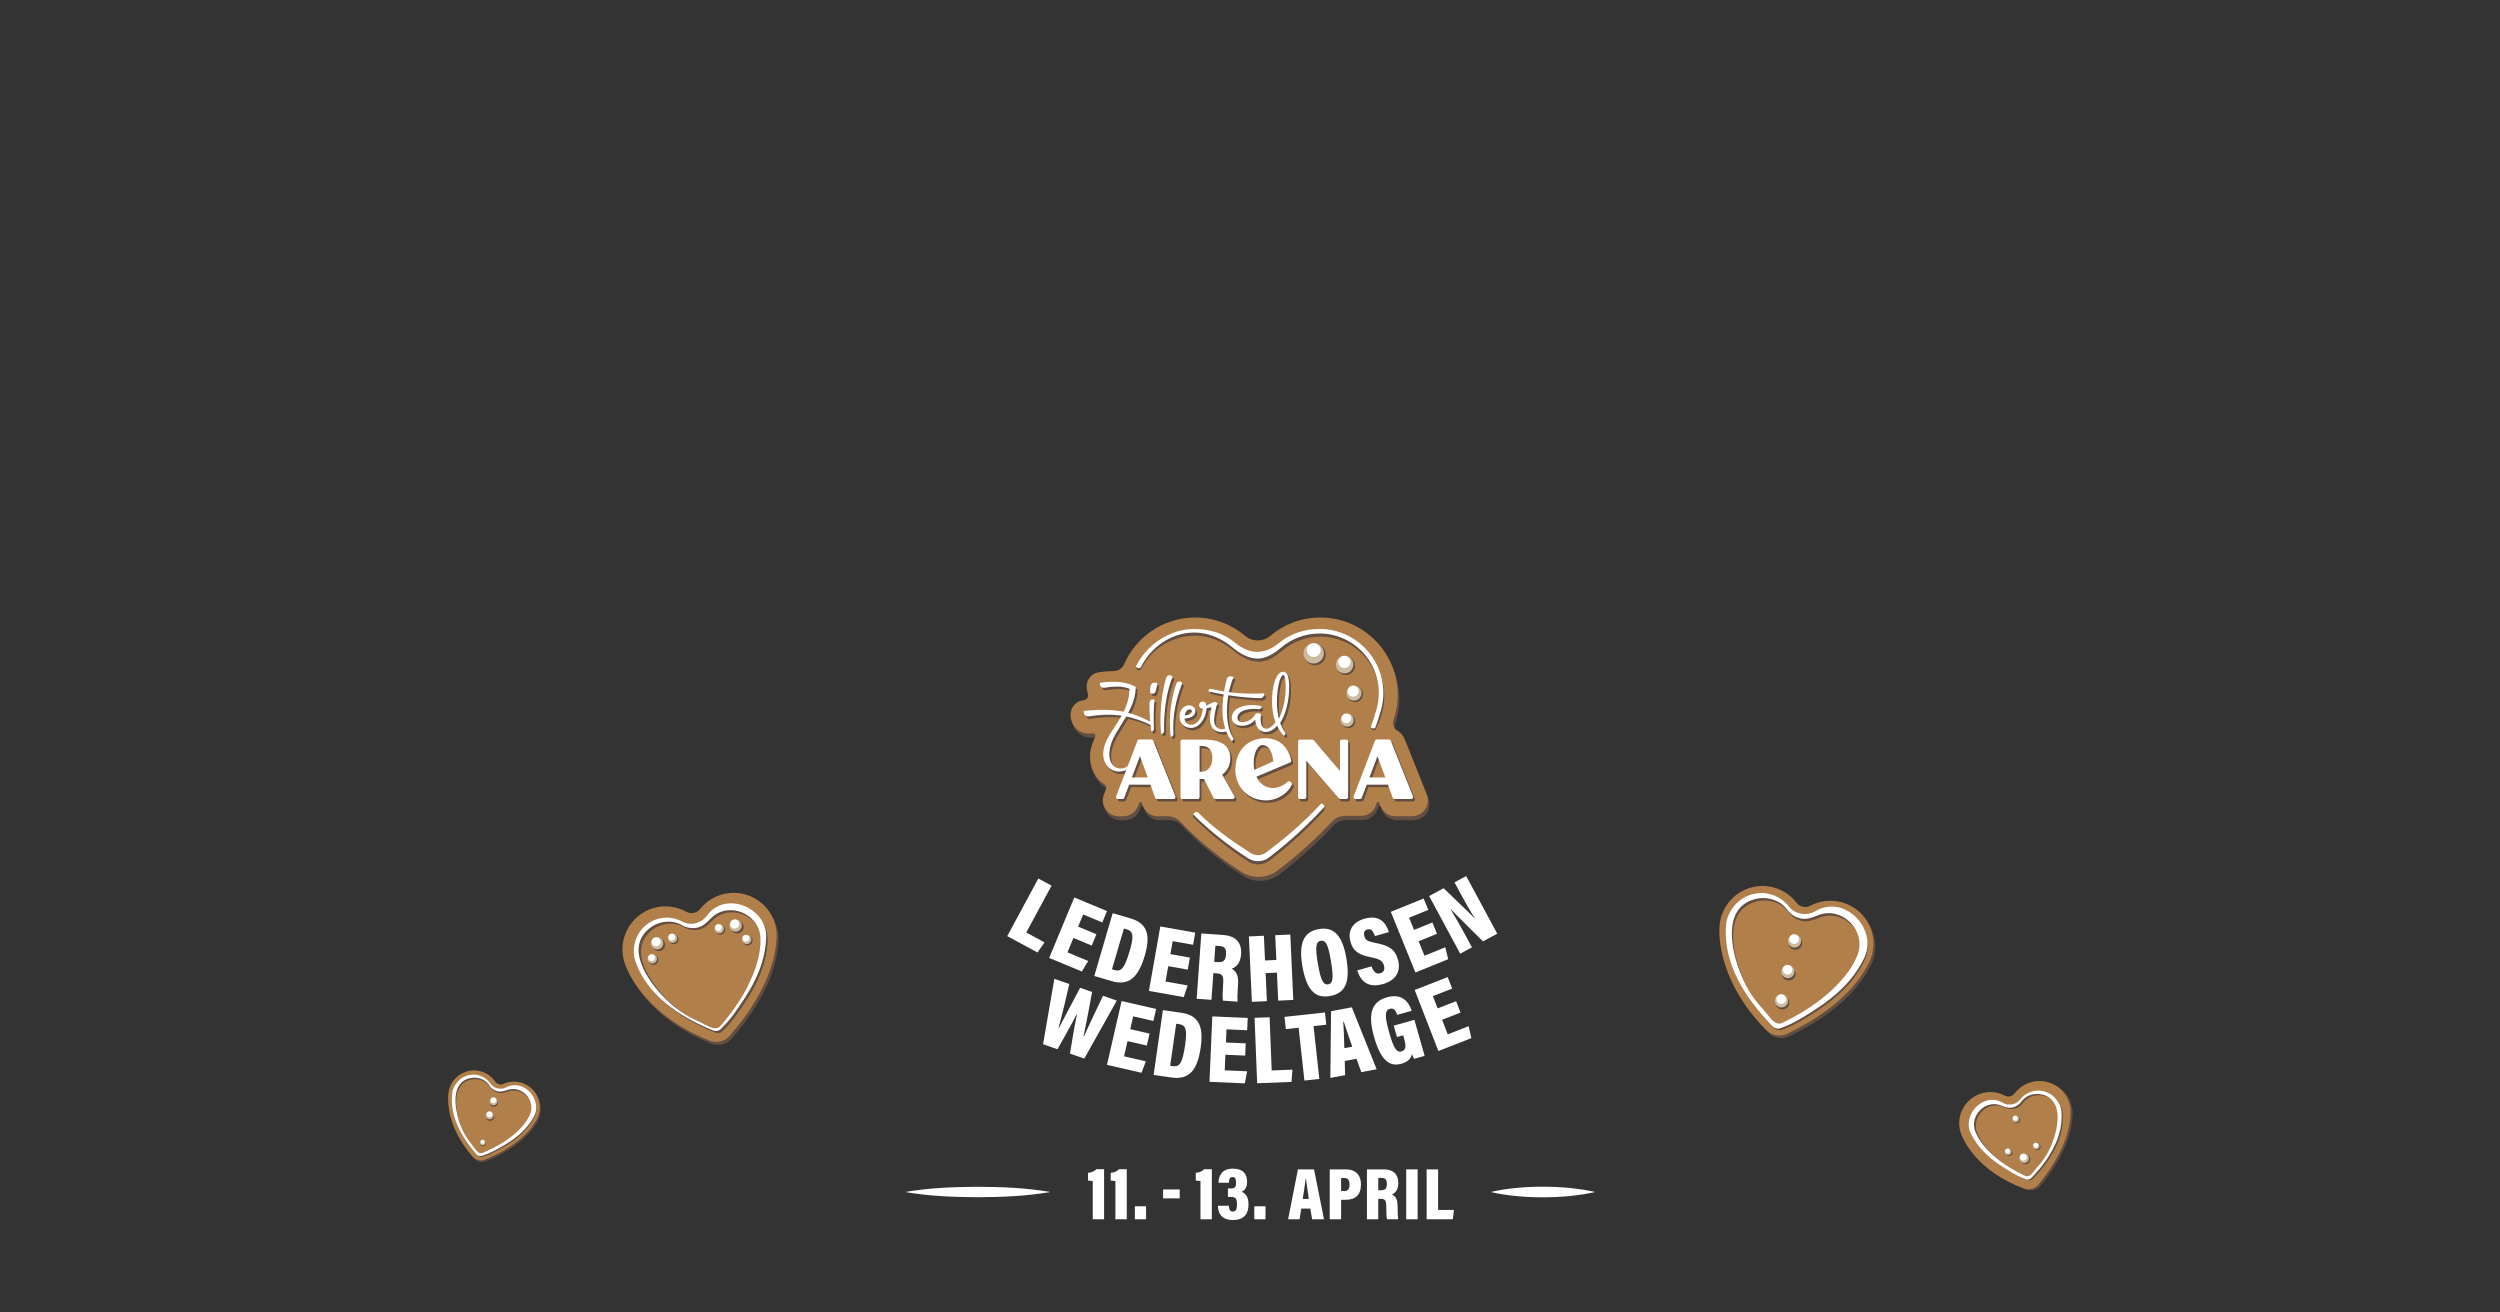 <?xml version="1.0" encoding="UTF-8"?>
<svg xmlns="http://www.w3.org/2000/svg" width="2000" height="1050" viewBox="0 0 2000 1050" fill="none">
  <rect x="0" y="0" width="2000" height="1050" fill="#333333" stroke="none"/>
  <path d="M1657.99 887.873C1657.89 886.97 1657.74 886.064 1657.54 885.158C1654.52 871.735 1641.19 863.302 1627.76 866.322C1621.78 867.668 1616.79 871.061 1613.37 875.598C1611.5 878.066 1608.13 878.777 1605.38 877.352C1600.28 874.704 1594.24 873.798 1588.19 875.227C1575.09 878.321 1566.76 891.464 1569.55 904.633C1569.89 906.214 1570.36 907.727 1570.97 909.162C1573.06 914.369 1584.44 938.33 1620.87 951.661C1624.94 953.151 1629.51 951.946 1632.3 948.622C1640.52 938.814 1656.75 916.671 1657.99 893.445C1658.2 891.623 1658.2 889.758 1657.99 887.877C1657.99 887.875 1657.99 887.874 1657.99 887.873Z" fill="#634E42"></path>
  <path d="M1656.34 886.976C1656.24 886.074 1656.09 885.168 1655.89 884.261C1652.87 870.839 1639.54 862.406 1626.11 865.426C1620.13 866.771 1615.14 870.165 1611.72 874.702C1609.85 877.17 1606.48 877.881 1603.73 876.456C1598.63 873.808 1592.59 872.902 1586.54 874.331C1573.44 877.425 1565.11 890.568 1567.9 903.736C1568.24 905.318 1568.71 906.831 1569.32 908.266C1571.41 913.473 1582.79 937.434 1619.22 950.765C1623.29 952.255 1627.86 951.05 1630.65 947.726C1638.87 937.918 1655.1 915.775 1656.34 892.549C1656.55 890.727 1656.55 888.862 1656.34 886.98C1656.34 886.979 1656.34 886.978 1656.34 886.976Z" fill="#B17F4A"></path>
  <path d="M1621.74 943.884L1620.95 943.518C1615.18 941.493 1609.42 937.776 1604.26 934.524C1598.8 931.077 1593.63 927.139 1589.1 922.521C1584.94 918.314 1581.42 913.423 1578.77 908.105C1571.31 893.148 1588.75 874.771 1603.82 883.654C1608.06 886.157 1613.97 885.332 1617.14 881.564C1617.78 880.794 1618.42 879.973 1619.15 879.269C1623.42 874.989 1629.86 873.108 1635.74 874.501C1643.31 876.103 1649.54 883.021 1650.16 890.914C1651.65 910.71 1640.24 928.417 1627.17 942.183C1627.17 942.184 1626.57 942.809 1626.57 942.809C1625.99 943.471 1625.2 943.968 1624.34 944.152C1623.48 944.353 1622.55 944.259 1621.74 943.884ZM1630.27 935.954C1632.58 933.342 1634.85 930.678 1636.83 927.798C1639.42 924.032 1641.46 919.913 1643.13 915.665C1647.91 903.457 1652.64 881.088 1635.24 876.683C1629.93 875.339 1623.96 876.685 1619.98 880.51C1619.18 881.281 1618.55 882.175 1617.86 883.053C1616.38 884.858 1614.35 886.217 1612.09 886.856C1608.36 887.949 1605.43 886.576 1602 885.304C1589.53 880.677 1577.03 893.667 1581.58 905.982C1584.68 914.373 1591.76 921.86 1598.51 927.48C1605.45 933.267 1613.33 937.875 1621.48 941.74C1622.22 942.089 1623.06 942.181 1623.86 942.005C1626.41 941.436 1628.65 937.789 1630.27 935.954Z" fill="#634E42"></path>
  <path d="M1620.37 943.306L1619.57 942.936C1613.72 940.882 1607.87 937.112 1602.65 933.814C1597.11 930.318 1591.86 926.325 1587.27 921.641C1583.05 917.374 1579.48 912.414 1576.79 907.021C1569.23 891.852 1586.91 873.215 1602.2 882.224C1606.5 884.762 1612.49 883.926 1615.7 880.104C1616.36 879.323 1617 878.491 1617.74 877.776C1622.08 873.436 1628.61 871.528 1634.57 872.941C1642.25 874.565 1648.57 881.582 1649.19 889.586C1650.71 909.662 1639.14 927.62 1625.88 941.581C1625.88 941.582 1625.27 942.217 1625.27 942.217C1624.69 942.888 1623.88 943.392 1623.01 943.579C1622.13 943.782 1621.19 943.687 1620.37 943.306ZM1628.83 934.911C1631.15 932.299 1633.42 929.634 1635.39 926.755C1637.98 922.989 1640.03 918.87 1641.69 914.621C1646.47 902.414 1651.2 880.045 1633.8 875.64C1628.49 874.295 1622.53 875.641 1618.55 879.467C1617.74 880.238 1617.11 881.132 1616.42 882.009C1614.94 883.815 1612.91 885.174 1610.65 885.813C1606.92 886.906 1604 885.532 1600.57 884.261C1588.09 879.634 1575.59 892.624 1580.14 904.939C1583.24 913.33 1590.32 920.817 1597.07 926.436C1604.02 932.224 1611.89 936.832 1620.05 940.696C1620.78 941.046 1621.63 941.138 1622.42 940.961C1624.98 940.393 1627.21 936.745 1628.83 934.911Z" fill="white"></path>
  <path d="M1621.09 931.223C1623.23 930.741 1624.58 928.614 1624.1 926.471C1623.61 924.329 1621.49 922.983 1619.34 923.465C1617.2 923.947 1615.86 926.074 1616.34 928.217C1616.82 930.359 1618.95 931.705 1621.09 931.223Z" fill="#634E42"></path>
  <path d="M1620.14 930.321C1622.18 929.861 1623.47 927.831 1623.01 925.787C1622.55 923.743 1620.52 922.458 1618.47 922.918C1616.43 923.378 1615.14 925.408 1615.6 927.452C1616.06 929.497 1618.09 930.781 1620.14 930.321Z" fill="#CBBBA0"></path>
  <path d="M1619.28 928.453C1620.78 928.115 1621.73 926.623 1621.39 925.121C1621.05 923.618 1619.56 922.674 1618.06 923.012C1616.55 923.35 1615.61 924.842 1615.95 926.345C1616.29 927.847 1617.78 928.791 1619.28 928.453Z" fill="white"></path>
  <path d="M1630.34 920.128C1631.83 919.792 1632.77 918.309 1632.43 916.815C1632.09 915.322 1630.61 914.384 1629.12 914.72C1627.63 915.056 1626.69 916.539 1627.02 918.032C1627.36 919.525 1628.84 920.464 1630.34 920.128Z" fill="#634E42"></path>
  <path d="M1629.58 919.363C1631.01 919.042 1631.9 917.627 1631.58 916.202C1631.26 914.777 1629.84 913.881 1628.42 914.202C1626.99 914.523 1626.1 915.938 1626.42 917.363C1626.74 918.788 1628.15 919.684 1629.58 919.363Z" fill="#CBBBA0"></path>
  <path d="M1628.98 918.061C1630.03 917.825 1630.69 916.785 1630.45 915.738C1630.22 914.69 1629.18 914.032 1628.13 914.268C1627.08 914.503 1626.42 915.543 1626.66 916.591C1626.89 917.638 1627.93 918.297 1628.98 918.061Z" fill="white"></path>
  <path d="M1613.94 898.469C1615.43 898.133 1616.37 896.65 1616.03 895.157C1615.7 893.663 1614.21 892.725 1612.72 893.061C1611.23 893.397 1610.29 894.88 1610.63 896.373C1610.96 897.867 1612.44 898.805 1613.94 898.469Z" fill="#634E42"></path>
  <path d="M1613.18 897.704C1614.61 897.384 1615.5 895.968 1615.18 894.543C1614.86 893.118 1613.45 892.223 1612.02 892.543C1610.59 892.864 1609.7 894.279 1610.02 895.704C1610.34 897.129 1611.76 898.025 1613.18 897.704Z" fill="#CBBBA0"></path>
  <path d="M1612.58 896.402C1613.63 896.166 1614.29 895.126 1614.05 894.079C1613.82 893.031 1612.78 892.373 1611.73 892.609C1610.68 892.844 1610.02 893.885 1610.26 894.932C1610.49 895.98 1611.54 896.638 1612.58 896.402Z" fill="white"></path>
  <path d="M1607.8 924.772C1609.29 924.436 1610.23 922.953 1609.89 921.459C1609.55 919.966 1608.07 919.028 1606.58 919.364C1605.09 919.7 1604.15 921.183 1604.48 922.676C1604.82 924.169 1606.3 925.108 1607.8 924.772Z" fill="#634E42"></path>
  <path d="M1607.04 924.007C1608.46 923.687 1609.36 922.271 1609.04 920.846C1608.72 919.421 1607.3 918.526 1605.88 918.846C1604.45 919.167 1603.56 920.582 1603.88 922.007C1604.2 923.432 1605.61 924.328 1607.04 924.007Z" fill="#CBBBA0"></path>
  <path d="M1606.44 922.704C1607.49 922.469 1608.15 921.429 1607.91 920.381C1607.68 919.334 1606.64 918.676 1605.59 918.911C1604.54 919.147 1603.88 920.187 1604.12 921.235C1604.35 922.282 1605.39 922.94 1606.44 922.704Z" fill="white"></path>
  <path d="M622.727 748.182C622.619 746.932 622.443 745.676 622.193 744.417C618.492 725.774 600.379 713.661 581.736 717.362C573.427 719.011 566.417 723.524 561.525 729.67C558.864 733.013 554.178 733.877 550.437 731.813C543.482 727.978 535.169 726.515 526.766 728.277C508.565 732.092 496.6 749.953 499.998 768.237C500.406 770.432 501.014 772.539 501.798 774.542C504.506 781.806 519.377 815.296 569.228 834.981C574.801 837.182 581.156 835.677 585.121 831.184C596.819 817.926 620.009 787.912 622.528 755.878C622.878 753.369 622.953 750.793 622.727 748.188C622.727 748.186 622.727 748.184 622.727 748.182Z" fill="#634E42"></path>
  <path d="M621.247 745.739C621.139 744.489 620.963 743.233 620.713 741.974C617.012 723.331 598.899 711.218 580.256 714.919C571.947 716.569 564.937 721.081 560.045 727.227C557.384 730.57 552.698 731.434 548.957 729.37C542.002 725.535 533.689 724.072 525.286 725.834C507.085 729.649 495.12 747.51 498.518 765.794C498.926 767.989 499.534 770.096 500.318 772.099C503.026 779.363 517.897 812.853 567.748 832.538C573.322 834.739 579.676 833.234 583.641 828.741C595.339 815.483 618.53 785.469 621.048 753.435C621.398 750.926 621.473 748.35 621.247 745.745C621.247 745.743 621.247 745.741 621.247 745.739Z" fill="#B17F4A"></path>
  <path d="M575.257 826.332C574.017 826.591 572.687 826.4 571.54 825.868C571.54 825.868 570.395 825.393 570.394 825.392C545.203 814.922 519.904 798.307 510.338 771.435C506.556 760.707 510.713 747.99 519.719 741.482C526.638 736.225 536.19 734.946 544.296 738.08C545.663 738.581 546.977 739.288 548.275 739.923C554.63 743.029 562.864 740.674 566.985 734.915C581.611 714.47 615.212 728.457 614.125 752.447C613.738 760.977 611.96 769.451 608.952 777.397C605.694 786.1 601.187 794.286 596.02 801.995C591.147 809.266 585.741 817.504 579.334 823.528L578.516 824.464C577.672 825.428 576.506 826.093 575.257 826.332ZM574.639 823.23C575.783 823 576.837 822.388 577.601 821.5C586.063 811.676 593.725 801.037 599.482 789.389C605.072 778.079 610.011 764.122 609.2 751.294C608.009 732.466 584.023 722.683 570.329 736.025C566.565 739.692 563.521 743.2 557.99 743.934C554.641 744.414 551.182 743.812 548.187 742.302C546.773 741.55 545.424 740.743 543.92 740.197C536.466 737.489 527.849 739.194 521.657 744.051C501.366 759.97 520.604 786.599 533.989 799.851C538.647 804.463 543.736 808.682 549.325 812.123C553.599 814.754 558.132 816.933 562.692 819.016C565.895 820.48 570.95 823.972 574.639 823.23Z" fill="#634E42"></path>
  <path d="M573.8 824.678C572.552 824.94 571.212 824.747 570.057 824.212C570.057 824.212 568.905 823.733 568.903 823.732C543.535 813.189 518.058 796.456 508.424 769.395C504.615 758.591 508.802 745.785 517.871 739.231C524.839 733.936 534.458 732.649 542.621 735.804C543.998 736.309 545.321 737.022 546.629 737.661C553.028 740.788 561.32 738.417 565.47 732.617C580.199 712.029 614.037 726.114 612.942 750.273C612.553 758.863 610.762 767.397 607.733 775.399C604.452 784.163 599.913 792.407 594.71 800.17C589.803 807.492 584.358 815.789 577.906 821.855L577.082 822.798C576.232 823.768 575.059 824.438 573.8 824.678ZM573.383 822.539C574.539 822.306 575.605 821.688 576.378 820.79C584.934 810.856 592.681 800.098 598.503 788.32C604.155 776.883 609.149 762.77 608.329 749.799C607.125 730.761 582.871 720.869 569.024 734.36C565.218 738.068 562.141 741.615 556.548 742.357C553.161 742.843 549.664 742.234 546.635 740.707C545.205 739.947 543.841 739.131 542.32 738.578C534.783 735.841 526.07 737.564 519.809 742.475C499.292 758.572 518.745 785.498 532.279 798.899C536.989 803.562 542.134 807.828 547.786 811.307C552.108 813.968 556.691 816.171 561.302 818.278C564.541 819.758 569.652 823.289 573.383 822.539Z" fill="white"></path>
  <path d="M528.006 760.874C530.79 760.321 532.598 757.617 532.046 754.833C531.493 752.049 528.789 750.241 526.005 750.793C523.221 751.346 521.413 754.05 521.965 756.834C522.518 759.618 525.223 761.426 528.006 760.874Z" fill="#634E42"></path>
  <path d="M526.641 759.421C529.298 758.894 531.024 756.313 530.496 753.656C529.969 751 527.388 749.274 524.731 749.801C522.075 750.328 520.349 752.909 520.876 755.566C521.404 758.222 523.985 759.948 526.641 759.421Z" fill="#CBBBA0"></path>
  <path d="M525.594 756.979C527.546 756.591 528.815 754.694 528.427 752.742C528.039 750.789 526.142 749.521 524.19 749.909C522.238 750.296 520.969 752.193 521.357 754.146C521.744 756.098 523.641 757.367 525.594 756.979Z" fill="white"></path>
  <path d="M590.824 746.657C593.608 746.105 595.416 743.4 594.864 740.617C594.311 737.833 591.606 736.025 588.823 736.577C586.039 737.13 584.231 739.834 584.783 742.618C585.336 745.401 588.04 747.21 590.824 746.657Z" fill="#634E42"></path>
  <path d="M589.457 745.205C592.114 744.677 593.84 742.096 593.313 739.44C592.785 736.783 590.204 735.057 587.548 735.585C584.891 736.112 583.165 738.693 583.693 741.35C584.22 744.006 586.801 745.732 589.457 745.205Z" fill="#CBBBA0"></path>
  <path d="M588.411 742.763C590.363 742.375 591.632 740.478 591.244 738.526C590.856 736.573 588.959 735.305 587.007 735.692C585.054 736.08 583.786 737.977 584.173 739.929C584.561 741.882 586.458 743.15 588.411 742.763Z" fill="white"></path>
  <path d="M523.517 771.803C525.636 771.382 527.013 769.323 526.593 767.203C526.172 765.084 524.113 763.707 521.993 764.128C519.874 764.548 518.497 766.608 518.918 768.727C519.338 770.846 521.398 772.223 523.517 771.803Z" fill="#634E42"></path>
  <path d="M522.571 770.722C524.594 770.321 525.908 768.356 525.506 766.333C525.105 764.311 523.139 762.996 521.117 763.398C519.094 763.799 517.78 765.765 518.182 767.787C518.583 769.81 520.548 771.124 522.571 770.722Z" fill="#CBBBA0"></path>
  <path d="M521.773 768.863C523.26 768.568 524.226 767.124 523.93 765.637C523.635 764.15 522.191 763.185 520.704 763.48C519.218 763.775 518.252 765.219 518.547 766.706C518.842 768.192 520.287 769.158 521.773 768.863Z" fill="white"></path>
  <path d="M598.985 756.239C601.105 755.819 602.482 753.759 602.061 751.64C601.64 749.521 599.581 748.144 597.462 748.564C595.342 748.985 593.965 751.044 594.386 753.164C594.807 755.283 596.866 756.66 598.985 756.239Z" fill="#634E42"></path>
  <path d="M598.039 755.159C600.061 754.757 601.375 752.792 600.974 750.769C600.572 748.747 598.607 747.433 596.585 747.834C594.562 748.236 593.248 750.201 593.649 752.224C594.051 754.246 596.016 755.56 598.039 755.159Z" fill="#CBBBA0"></path>
  <path d="M597.241 753.3C598.728 753.004 599.694 751.56 599.399 750.074C599.104 748.587 597.659 747.621 596.173 747.916C594.686 748.211 593.72 749.656 594.015 751.142C594.31 752.629 595.755 753.595 597.241 753.3Z" fill="white"></path>
  <path d="M539.682 755.327C541.801 754.906 543.178 752.847 542.758 750.727C542.337 748.608 540.278 747.231 538.158 747.652C536.039 748.072 534.662 750.132 535.083 752.251C535.503 754.371 537.563 755.748 539.682 755.327Z" fill="#634E42"></path>
  <path d="M538.736 754.246C540.759 753.845 542.073 751.879 541.671 749.857C541.27 747.834 539.304 746.52 537.282 746.922C535.259 747.323 533.945 749.288 534.347 751.311C534.748 753.334 536.713 754.648 538.736 754.246Z" fill="#CBBBA0"></path>
  <path d="M537.939 752.387C539.425 752.092 540.391 750.647 540.096 749.161C539.801 747.674 538.357 746.708 536.87 747.003C535.383 747.299 534.417 748.743 534.713 750.23C535.008 751.716 536.452 752.682 537.939 752.387Z" fill="white"></path>
  <path d="M577.035 747.678C579.154 747.258 580.531 745.199 580.111 743.079C579.69 740.96 577.631 739.583 575.511 740.003C573.392 740.424 572.015 742.483 572.436 744.603C572.856 746.722 574.916 748.099 577.035 747.678Z" fill="#634E42"></path>
  <path d="M576.089 746.598C578.112 746.197 579.426 744.231 579.024 742.209C578.623 740.186 576.658 738.872 574.635 739.274C572.612 739.675 571.298 741.64 571.7 743.663C572.101 745.685 574.066 747 576.089 746.598Z" fill="#CBBBA0"></path>
  <path d="M575.291 744.739C576.778 744.444 577.744 742.999 577.449 741.513C577.153 740.026 575.709 739.06 574.222 739.355C572.736 739.65 571.77 741.095 572.065 742.581C572.36 744.068 573.805 745.034 575.291 744.739Z" fill="white"></path>
  <path d="M1498.51 768.054C1498.9 766.864 1499.24 765.642 1499.52 764.388C1503.55 745.814 1491.77 727.486 1473.19 723.451C1464.92 721.652 1456.69 722.997 1449.75 726.684C1445.98 728.69 1441.34 727.614 1438.73 724.231C1433.88 717.941 1426.84 713.287 1418.43 711.554C1400.21 707.799 1382.12 719.411 1377.95 737.535C1377.45 739.711 1377.17 741.886 1377.09 744.035C1376.68 751.777 1376.97 788.419 1414.85 826.34C1419.08 830.58 1425.51 831.732 1430.94 829.191C1446.95 821.694 1480.18 803.409 1495.26 775.033C1496.58 772.872 1497.67 770.539 1498.5 768.059C1498.5 768.057 1498.5 768.056 1498.51 768.054Z" fill="#634E42"></path>
  <path d="M1496.96 765.97C1497.36 764.781 1497.7 763.558 1497.97 762.304C1502.01 743.731 1490.22 725.402 1471.65 721.367C1463.37 719.568 1455.14 720.913 1448.21 724.6C1444.43 726.606 1439.79 725.531 1437.18 722.147C1432.33 715.858 1425.29 711.203 1416.88 709.47C1398.67 705.715 1380.58 717.328 1376.41 735.451C1375.91 737.628 1375.62 739.802 1375.54 741.952C1375.13 749.693 1375.42 786.335 1413.3 824.256C1417.54 828.496 1423.96 829.649 1429.39 827.108C1445.4 819.611 1478.63 801.326 1493.71 772.949C1495.03 770.788 1496.13 768.455 1496.96 765.975C1496.96 765.974 1496.96 765.972 1496.96 765.97Z" fill="#B17F4A"></path>
  <path d="M1422.49 824.015C1421.18 823.744 1419.96 822.995 1419.07 821.992C1419.07 821.992 1418.16 821.045 1418.16 821.043C1398.06 800.196 1380.46 773.32 1382.52 743.116C1383.37 731.072 1392.8 720.451 1404.32 717.925C1413.28 715.734 1423.12 718.53 1429.68 725.009C1430.8 726.075 1431.78 727.32 1432.78 728.487C1437.65 734.198 1446.66 735.389 1453.11 731.526C1475.99 717.811 1502.79 745.64 1491.58 768.533C1487.6 776.673 1482.28 784.171 1475.99 790.633C1469.14 797.726 1461.29 803.789 1453 809.107C1445.18 814.124 1436.43 819.857 1427.65 823.011L1426.45 823.576C1425.23 824.157 1423.81 824.312 1422.49 824.015ZM1423.2 820.735C1424.41 820.995 1425.7 820.845 1426.82 820.304C1439.21 814.32 1451.17 807.204 1461.7 798.301C1471.93 789.655 1482.64 778.158 1487.28 765.327C1494.08 746.496 1474.87 726.826 1455.89 734.021C1450.68 735.999 1446.23 738.126 1440.54 736.501C1437.07 735.552 1433.96 733.502 1431.69 730.766C1430.63 729.435 1429.65 728.079 1428.42 726.911C1422.31 721.123 1413.2 719.137 1405.12 721.246C1378.63 728.159 1386.1 762.219 1393.52 780.782C1396.1 787.242 1399.27 793.501 1403.26 799.215C1406.31 803.584 1409.8 807.622 1413.35 811.579C1415.85 814.359 1419.3 819.896 1423.2 820.735Z" fill="#634E42"></path>
  <path d="M1421.27 822.753C1419.93 822.477 1418.7 821.718 1417.8 820.701C1417.8 820.701 1416.87 819.74 1416.87 819.739C1396.49 798.596 1378.64 771.34 1380.73 740.707C1381.6 728.493 1391.16 717.722 1402.84 715.16C1411.93 712.938 1421.9 715.774 1428.56 722.344C1429.7 723.426 1430.69 724.688 1431.7 725.872C1436.64 731.664 1445.78 732.872 1452.32 728.953C1475.53 715.044 1502.7 743.267 1491.34 766.484C1487.3 774.74 1481.91 782.344 1475.53 788.897C1468.58 796.091 1460.61 802.24 1452.21 807.634C1444.28 812.722 1435.41 818.536 1426.5 821.734L1425.29 822.308C1424.04 822.897 1422.6 823.054 1421.27 822.753ZM1422.14 818.755C1423.35 819.015 1424.63 818.865 1425.75 818.324C1438.14 812.34 1450.1 805.224 1460.63 796.32C1470.86 787.675 1481.57 776.178 1486.21 763.347C1493.01 744.515 1473.8 724.846 1454.83 732.041C1449.61 734.019 1445.16 736.146 1439.47 734.521C1436.01 733.572 1432.89 731.522 1430.62 728.785C1429.56 727.455 1428.59 726.099 1427.35 724.931C1421.24 719.142 1412.13 717.157 1404.05 719.266C1377.57 726.179 1385.03 760.239 1392.45 778.802C1395.04 785.262 1398.21 791.521 1402.19 797.235C1405.24 801.604 1408.73 805.642 1412.29 809.599C1414.79 812.379 1418.23 817.916 1422.14 818.755Z" fill="white"></path>
  <path d="M1424.75 807.528C1427.71 808.172 1430.64 806.291 1431.28 803.327C1431.92 800.363 1430.04 797.438 1427.08 796.793C1424.11 796.149 1421.19 798.03 1420.55 800.995C1419.9 803.959 1421.78 806.884 1424.75 807.528Z" fill="#634E42"></path>
  <path d="M1424.08 805.846C1426.91 806.461 1429.7 804.666 1430.32 801.837C1430.93 799.008 1429.14 796.217 1426.31 795.602C1423.48 794.987 1420.69 796.782 1420.07 799.611C1419.46 802.44 1421.25 805.232 1424.08 805.846Z" fill="#CBBBA0"></path>
  <path d="M1424.09 803.006C1426.17 803.458 1428.23 802.138 1428.68 800.059C1429.13 797.98 1427.81 795.928 1425.73 795.477C1423.65 795.025 1421.6 796.344 1421.15 798.423C1420.7 800.502 1422.01 802.554 1424.09 803.006Z" fill="white"></path>
  <path d="M1429.9 784.379C1432.87 785.023 1435.79 783.142 1436.43 780.177C1437.08 777.213 1435.2 774.288 1432.23 773.644C1429.27 773 1426.34 774.881 1425.7 777.845C1425.06 780.809 1426.94 783.734 1429.9 784.379Z" fill="#634E42"></path>
  <path d="M1429.18 782.373C1432.01 782.987 1434.8 781.192 1435.42 778.363C1436.03 775.534 1434.24 772.743 1431.41 772.128C1428.58 771.514 1425.79 773.309 1425.17 776.138C1424.56 778.966 1426.35 781.758 1429.18 782.373Z" fill="#CBBBA0"></path>
  <path d="M1429.19 779.532C1431.27 779.984 1433.33 778.665 1433.78 776.586C1434.23 774.506 1432.91 772.455 1430.83 772.003C1428.75 771.551 1426.7 772.87 1426.25 774.95C1425.8 777.029 1427.12 779.081 1429.19 779.532Z" fill="white"></path>
  <path d="M1435.11 759.81C1438.08 760.454 1441 758.573 1441.65 755.609C1442.29 752.644 1440.41 749.719 1437.45 749.075C1434.48 748.431 1431.56 750.312 1430.91 753.276C1430.27 756.241 1432.15 759.166 1435.11 759.81Z" fill="#634E42"></path>
  <path d="M1434.5 757.889C1437.33 758.504 1440.12 756.709 1440.74 753.88C1441.35 751.051 1439.56 748.259 1436.73 747.645C1433.9 747.03 1431.11 748.825 1430.49 751.654C1429.88 754.483 1431.67 757.274 1434.5 757.889Z" fill="#CBBBA0"></path>
  <path d="M1434.51 755.049C1436.59 755.501 1438.64 754.182 1439.1 752.102C1439.55 750.023 1438.23 747.972 1436.15 747.52C1434.07 747.068 1432.02 748.387 1431.57 750.466C1431.12 752.546 1432.43 754.597 1434.51 755.049Z" fill="white"></path>
  <path d="M431.179 894.859C431.459 894.163 431.704 893.445 431.911 892.705C434.97 881.756 428.573 870.4 417.624 867.341C412.744 865.978 407.784 866.494 403.513 868.453C401.19 869.518 398.457 868.714 397.017 866.603C394.341 862.678 390.299 859.652 385.339 858.324C374.594 855.445 363.385 861.747 360.262 872.423C359.887 873.705 359.642 874.993 359.52 876.274C359.004 880.882 357.897 902.772 379.189 926.739C381.569 929.418 385.367 930.331 388.696 929.004C398.52 925.087 419.001 915.33 428.995 898.913C429.859 897.668 430.595 896.314 431.178 894.862C431.178 894.861 431.179 894.86 431.179 894.859Z" fill="#634E42"></path>
  <path d="M430.329 893.561C430.609 892.865 430.854 892.147 431.061 891.407C434.12 880.458 427.723 869.102 416.774 866.043C411.894 864.68 406.934 865.195 402.663 867.155C400.34 868.22 397.606 867.416 396.167 865.305C393.491 861.38 389.449 858.354 384.489 857.025C373.744 854.147 362.535 860.449 359.412 871.125C359.037 872.407 358.792 873.695 358.67 874.976C358.154 879.584 357.047 901.474 378.338 925.441C380.719 928.12 384.517 929.033 387.846 927.706C397.67 923.788 418.151 914.032 428.145 897.615C429.009 896.37 429.745 895.016 430.328 893.564C430.328 893.563 430.329 893.562 430.329 893.561Z" fill="#B17F4A"></path>
  <path d="M383.835 925.618C383.059 925.41 382.36 924.92 381.863 924.29C381.863 924.29 381.351 923.693 381.35 923.692C370.081 910.541 360.511 893.879 362.794 875.915C363.726 868.753 369.725 862.741 376.692 861.635C382.119 860.64 387.896 862.653 391.59 866.752C392.22 867.427 392.762 868.205 393.316 868.936C396.025 872.517 401.365 873.543 405.349 871.461C419.494 864.072 434.52 881.625 427.029 894.903C424.365 899.624 420.929 903.916 416.948 907.554C412.608 911.551 407.708 914.896 402.573 917.782C397.728 920.505 392.304 923.622 386.948 925.198L386.217 925.494C385.462 925.798 384.612 925.841 383.835 925.618ZM384.374 923.684C385.088 923.882 385.86 923.837 386.548 923.553C394.157 920.413 401.546 916.582 408.146 911.634C414.554 906.829 421.352 900.338 424.569 892.838C429.29 881.832 418.507 869.415 406.926 873.049C403.742 874.047 401.013 875.162 397.669 873.993C395.634 873.305 393.848 871.972 392.584 870.259C391.998 869.427 391.465 868.584 390.77 867.843C387.323 864.173 381.953 862.669 377.054 863.646C360.997 866.848 364.263 887.447 368.047 898.79C369.364 902.738 371.038 906.586 373.218 910.137C374.885 912.852 376.828 915.386 378.814 917.873C380.209 919.62 382.072 923.047 384.374 923.684Z" fill="#634E42"></path>
  <path d="M383.148 924.821C382.361 924.61 381.652 924.113 381.148 923.475C381.148 923.475 380.628 922.869 380.628 922.868C369.199 909.531 359.494 892.632 361.809 874.414C362.754 867.151 368.838 861.054 375.904 859.932C381.407 858.923 387.266 860.965 391.012 865.121C391.652 865.806 392.201 866.595 392.763 867.337C395.511 870.968 400.926 872.009 404.967 869.897C419.312 862.403 434.551 880.205 426.953 893.671C424.252 898.46 420.767 902.812 416.73 906.502C412.328 910.555 407.359 913.948 402.151 916.875C397.238 919.636 391.737 922.797 386.306 924.396L385.564 924.696C384.799 925.004 383.936 925.048 383.148 924.821ZM383.806 922.464C384.519 922.662 385.292 922.617 385.979 922.333C393.588 919.193 400.978 915.362 407.577 910.414C413.985 905.609 420.783 899.118 424 891.619C428.722 880.612 417.938 868.196 406.357 871.829C403.174 872.828 400.444 873.943 397.1 872.773C395.065 872.085 393.279 870.752 392.015 869.039C391.429 868.208 390.896 867.364 390.201 866.623C386.754 862.953 381.384 861.449 376.485 862.426C360.428 865.628 363.694 886.227 367.479 897.57C368.795 901.518 370.469 905.366 372.649 908.917C374.316 911.633 376.259 914.166 378.245 916.653C379.64 918.4 381.503 921.827 383.806 922.464Z" fill="white"></path>
  <path d="M391.215 896.586C392.963 897.074 394.775 896.053 395.263 894.305C395.751 892.558 394.73 890.745 392.983 890.257C391.235 889.769 389.423 890.79 388.935 892.538C388.447 894.285 389.468 896.097 391.215 896.586Z" fill="#634E42"></path>
  <path d="M390.855 895.363C392.523 895.829 394.253 894.854 394.719 893.187C395.184 891.519 394.21 889.789 392.543 889.324C390.875 888.858 389.145 889.832 388.679 891.5C388.214 893.167 389.188 894.897 390.855 895.363Z" fill="#CBBBA0"></path>
  <path d="M390.962 893.667C392.188 894.01 393.459 893.293 393.801 892.068C394.144 890.842 393.427 889.571 392.202 889.228C390.976 888.886 389.705 889.602 389.362 890.828C389.02 892.053 389.736 893.325 390.962 893.667Z" fill="white"></path>
  <path d="M394.296 885.284C396.044 885.772 397.856 884.751 398.344 883.004C398.832 881.256 397.812 879.444 396.064 878.956C394.317 878.468 392.504 879.488 392.016 881.236C391.528 882.983 392.549 884.796 394.296 885.284Z" fill="#634E42"></path>
  <path d="M393.997 884.116C395.665 884.582 397.394 883.607 397.86 881.94C398.326 880.272 397.352 878.542 395.684 878.077C394.016 877.611 392.287 878.585 391.821 880.253C391.355 881.92 392.329 883.65 393.997 884.116Z" fill="#CBBBA0"></path>
  <path d="M394.104 882.42C395.33 882.763 396.601 882.047 396.944 880.821C397.286 879.595 396.57 878.324 395.344 877.982C394.119 877.639 392.847 878.355 392.505 879.581C392.163 880.807 392.879 882.078 394.104 882.42Z" fill="white"></path>
  <path d="M385.816 917.012C387.034 917.352 388.298 916.641 388.638 915.423C388.978 914.204 388.267 912.941 387.049 912.601C385.83 912.26 384.567 912.972 384.227 914.19C383.886 915.408 384.598 916.672 385.816 917.012Z" fill="#634E42"></path>
  <path d="M385.566 916.16C386.728 916.484 387.934 915.805 388.259 914.643C388.584 913.48 387.904 912.274 386.742 911.949C385.579 911.625 384.373 912.304 384.049 913.467C383.724 914.629 384.403 915.835 385.566 916.16Z" fill="#CBBBA0"></path>
  <path d="M385.64 914.978C386.495 915.217 387.381 914.717 387.62 913.863C387.858 913.008 387.359 912.122 386.505 911.884C385.65 911.645 384.764 912.144 384.525 912.998C384.287 913.853 384.786 914.739 385.64 914.978Z" fill="white"></path>
  <g clip-path="url(#clip0_93_175)">
    <path d="M830.647 702.805L841.229 708.52L821.019 746.01L835.629 753.901L830.004 761.973L805.799 748.898L830.647 702.805Z" fill="white"></path>
    <path d="M873.374 756.454L858.742 750.369L853.957 761.896L870.521 768.786L865.5 777.221L839.346 766.344L859.423 717.972L885.607 728.861L881.833 737.954L866.535 731.592L862.497 741.323L877.129 747.408L873.374 756.454Z" fill="white"></path>
    <path d="M890.137 730.547L904.48 734.754C917.586 738.598 920.754 747.615 915.86 764.333C910.647 782.14 902.942 788.885 889.357 784.901L875.422 780.812L890.137 730.547ZM889.579 775.437L891.721 776.066C897.09 777.64 899.774 774.309 903.789 760.593C907.15 749.114 906.798 745.067 901.344 743.467L899.128 742.817L889.579 775.437Z" fill="white"></path>
    <path d="M950.202 775.711L934.603 772.943L932.426 785.233L950.086 788.367L947.01 797.69L919.125 792.743L928.257 741.168L956.173 746.121L954.456 755.816L938.147 752.922L936.31 763.297L951.91 766.065L950.202 775.711Z" fill="white"></path>
    <path d="M970.694 778.482L969.169 799.86L957.334 799.014L961.063 746.768L978.689 748.029C988.757 748.749 993.53 754.121 992.855 763.583C992.339 770.816 988.543 773.947 985.311 774.969C989.263 777.086 990.951 780.582 990.415 788.097L990.285 789.915C989.87 795.723 989.863 799.032 990.031 801.352L978.396 800.52C977.93 798.459 978.054 793.796 978.418 788.687L978.547 786.889C978.988 780.71 977.861 778.994 973.277 778.666L970.694 778.482ZM971.364 769.494L974.143 769.693C978.625 770.014 980.471 768.514 980.835 763.408C981.143 759.103 979.761 757.113 975.825 756.831L972.286 756.578L971.364 769.494Z" fill="white"></path>
    <path d="M999.108 749.145L1011.12 748.596L1012.02 768.376L1021.08 767.962L1020.17 748.182L1032.24 747.631L1034.63 799.956L1022.56 800.508L1021.54 778.074L1012.48 778.488L1013.5 800.921L1001.49 801.47L999.108 749.145Z" fill="white"></path>
    <path d="M1077.11 766.743C1080.27 785.677 1076.48 794.739 1063.65 796.886C1051.69 798.889 1044.99 791.44 1041.81 772.386C1038.75 754.082 1043.33 745.207 1055.18 743.224C1067.35 741.187 1074.1 748.77 1077.11 766.743ZM1054.19 770.316C1056.32 783.069 1058.36 788.183 1062.43 787.501C1066.72 786.783 1066.87 781.683 1064.68 768.561C1062.63 756.299 1060.85 751.916 1056.6 752.627C1052.51 753.311 1052.18 758.276 1054.19 770.316Z" fill="white"></path>
    <path d="M1097.23 773.068C1098.7 777.12 1100.69 779.628 1104.14 778.637C1107.5 777.673 1107.93 775.103 1107.11 772.242C1106.11 768.757 1103.77 767.21 1096.99 765.875C1086.96 763.867 1082.56 761.003 1080.44 753.604C1077.98 744.992 1081.62 737.834 1091.58 734.974C1103.3 731.609 1108.76 737.978 1111.07 745.681L1099.94 748.875C1098.74 745.424 1097.24 742.595 1093.96 743.537C1091.39 744.275 1090.72 746.274 1091.52 749.083C1092.35 751.967 1093.9 753.132 1100.15 754.298C1110.82 756.32 1115.92 759.158 1118.34 767.623C1120.73 775.945 1117.76 783.972 1106.48 787.213C1094.25 790.724 1088.51 784.82 1085.82 776.343L1097.23 773.068Z" fill="white"></path>
    <path d="M1149.58 747.035L1134.9 752.996L1139.59 764.563L1156.21 757.814L1158.56 767.347L1132.32 778.003L1112.65 729.467L1138.92 718.799L1142.62 727.923L1127.27 734.155L1131.23 743.919L1145.91 737.957L1149.58 747.035Z" fill="white"></path>
    <path d="M1168.17 762.934L1143.32 716.832L1154.9 710.58C1173.61 728.528 1178.06 732.874 1179.66 734.723L1179.85 734.622C1176.27 729.068 1172.03 721.548 1168.15 714.353L1163.59 705.889L1172.94 700.843L1197.78 746.944L1186.37 753.105C1166.18 733.07 1162.31 729.163 1160.72 727.45L1160.51 727.565C1163.86 732.914 1168.66 741.351 1172.72 748.892L1177.56 757.864L1168.17 762.934Z" fill="white"></path>
    <path d="M877.473 592.608C874.628 598.37 873.294 603.573 873.294 608.827C873.294 618.089 877.645 626.293 884.932 630.773C886.129 631.509 886.622 633.024 886.103 634.376L884.371 638.895C882.446 643.903 883.806 649.45 887.833 653.026C890.139 655.073 893.185 656.201 896.41 656.201H899.824C905.11 656.201 909.846 652.928 911.719 647.979L912.758 645.231C912.874 644.926 913.17 644.721 913.496 644.721H913.709C914.132 644.721 914.511 644.986 914.657 645.384L915.561 647.851C917.399 652.867 922.169 656.201 927.505 656.201L935.486 656.201C939.247 656.201 942.845 657.74 945.43 660.475C958.17 673.957 974.165 687.648 994.255 700.596C1003.32 706.439 1015.06 706.009 1023.63 699.462C1034.72 690.997 1050.82 677.619 1066.73 660.575C1069.57 657.538 1073.56 655.846 1077.71 655.862L1089.98 655.908C1095.23 655.908 1099.89 652.896 1101.75 647.976L1102.74 645.35C1102.89 644.971 1103.25 644.72 1103.65 644.72H1103.74C1104.16 644.72 1104.54 644.985 1104.69 645.385L1105.59 647.848C1107.42 652.845 1112.22 656.201 1117.54 656.201H1130.61C1134.19 656.201 1137.61 654.79 1139.98 652.33C1143.46 648.72 1144.51 643.387 1142.66 638.743L1124.9 594.239C1123.8 591.482 1121.83 589.28 1119.38 587.888C1116.51 586.257 1115.07 582.961 1115.97 579.784C1115.99 579.704 1116.01 579.624 1116.04 579.544C1117.53 575.235 1118.57 570.71 1119.08 566.028C1119.08 566.025 1119.08 566.022 1119.08 566.018C1119.33 563.772 1119.46 561.491 1119.46 559.179C1119.46 524.946 1091.74 497.194 1057.54 497.194C1042.3 497.194 1028.34 502.708 1017.56 511.85C1011.75 516.773 1003.2 516.805 997.391 511.878C986.44 502.584 972.221 497.032 956.702 497.198C931.677 497.465 910.057 512.835 900.575 534.579C899.134 537.886 895.889 540.036 892.285 540.035L892.221 540.034C888.523 540.034 884.538 540.346 880.379 540.961C874.878 541.769 870.762 546.407 870.593 551.999C870.538 554.073 870.868 556.07 871.552 557.907C872.481 560.402 870.869 563.107 868.221 563.366L868.039 563.384C862.393 563.949 858.061 568.507 857.736 574.254C857.534 578.546 859.04 582.71 861.868 585.677C864.592 588.537 868.279 590.111 872.251 590.111C873.048 590.111 873.846 590.048 874.611 589.924L875.562 589.898C876.983 589.859 877.985 591.281 877.473 592.608Z" fill="#634E42"></path>
    <path d="M876.196 589.414C873.352 595.176 872.017 600.379 872.017 605.633C872.017 614.895 876.368 623.099 883.656 627.579C884.853 628.315 885.345 629.829 884.827 631.182L883.095 635.701C881.17 640.709 882.529 646.256 886.557 649.832C888.863 651.879 891.909 653.007 895.133 653.007H898.547C903.834 653.007 908.569 649.733 910.442 644.785L911.482 642.037C911.597 641.732 911.894 641.527 912.22 641.527H912.432C912.856 641.527 913.235 641.792 913.381 642.19L914.285 644.657C916.123 649.672 920.892 653.007 926.229 653.007L934.21 653.007C937.971 653.007 941.569 654.546 944.153 657.281C956.894 670.763 972.889 684.454 992.979 697.402C1002.04 703.245 1013.79 702.815 1022.36 696.268C1033.44 687.803 1049.54 674.425 1065.46 657.381C1068.29 654.344 1072.28 652.652 1076.43 652.668L1088.7 652.714C1093.95 652.714 1098.61 649.702 1100.47 644.782L1101.47 642.156C1101.61 641.777 1101.97 641.526 1102.38 641.526H1102.46C1102.89 641.526 1103.27 641.791 1103.41 642.191L1104.31 644.654C1106.14 649.65 1110.94 653.007 1116.26 653.007H1129.33C1132.92 653.007 1136.33 651.596 1138.7 649.135C1142.18 645.525 1143.23 640.193 1141.38 635.548L1123.62 591.045C1122.52 588.288 1120.55 586.085 1118.11 584.693C1115.24 583.063 1113.79 579.767 1114.69 576.589C1114.71 576.51 1114.74 576.43 1114.76 576.35C1116.26 572.041 1117.29 567.516 1117.8 562.834C1117.81 562.831 1117.81 562.827 1117.81 562.824C1118.05 560.578 1118.18 558.297 1118.18 555.985C1118.18 521.751 1090.46 494 1056.26 494C1041.02 494 1027.07 499.514 1016.28 508.656C1010.47 513.579 1001.92 513.611 996.114 508.683C985.164 499.39 970.945 493.838 955.425 494.004C930.401 494.271 908.78 509.641 899.299 531.385C897.857 534.692 894.612 536.842 891.008 536.84L890.944 536.84C887.247 536.84 883.262 537.152 879.103 537.766C873.601 538.574 869.485 543.212 869.317 548.805C869.261 550.878 869.592 552.876 870.275 554.713C871.204 557.208 869.592 559.913 866.945 560.172L866.762 560.19C861.117 560.755 856.784 565.313 856.46 571.06C856.257 575.352 857.763 579.516 860.592 582.483C863.316 585.343 867.003 586.917 870.974 586.917C871.772 586.917 872.57 586.854 873.335 586.73L874.285 586.704C875.706 586.665 876.709 588.087 876.196 589.414Z" fill="#B17F4A"></path>
    <path d="M946.582 649.548H958.732C960.483 649.548 962.122 649.059 963.52 648.211C964.902 647.373 966.651 647.357 968.031 648.199C969.454 649.067 971.113 649.548 972.858 649.548H986.793C988.981 649.548 991.072 648.765 992.714 647.402C994.211 646.159 996.335 646.018 998.059 646.921C1002.69 649.347 1007.96 650.635 1013.49 650.635C1018.87 650.635 1024.2 649.177 1028.86 646.552C1030.67 645.53 1032.94 645.795 1034.49 647.183C1036.13 648.653 1038.29 649.548 1040.66 649.548H1044.09C1049.21 649.548 1053.36 645.395 1053.36 640.272C1053.36 637.397 1056.92 636.069 1058.8 638.244L1065.81 646.373C1067.57 648.391 1070.12 649.548 1072.79 649.548H1077.58C1078.88 649.548 1080.13 649.282 1081.29 648.769C1082.45 649.282 1083.71 649.548 1085 649.548H1088.57C1092.4 649.548 1095.88 647.141 1097.24 643.557L1098.41 640.465C1098.96 639.021 1100.34 638.066 1101.88 638.066H1102.63C1104.4 638.066 1105.99 639.172 1106.6 640.837L1107.56 643.464C1108.89 647.103 1112.39 649.548 1116.26 649.548L1129.33 649.548C1131.91 649.548 1134.43 648.588 1136.21 646.734C1138.8 644.056 1139.51 640.19 1138.17 636.831L1120.41 592.329C1119 588.785 1115.62 586.495 1111.81 586.495H1102.06C1098.25 586.495 1094.77 588.886 1093.41 592.447L1091.76 596.749C1090.75 599.38 1086.85 598.657 1086.85 595.838C1086.85 590.715 1082.7 586.562 1077.58 586.562H1074.15C1069.48 586.562 1068.05 591.179 1064.98 594.523C1063.98 595.607 1062.95 595.405 1062.29 595.071C1061.92 594.887 1061.6 594.615 1061.34 594.303L1057.48 589.772C1055.72 587.732 1053.16 586.562 1050.47 586.562H1040.66C1031.83 586.811 1033.72 580.855 1034.41 579.301C1037.78 571.693 1039.67 562.031 1039.67 552.128C1039.67 549.941 1039.67 545.391 1038.33 541.263C1036.46 535.497 1032.46 532.322 1027.08 532.322C1018.66 532.322 1014.75 540.273 1013.16 545.011C1013.07 545.282 1012.98 545.556 1012.9 545.836C1012.2 548.085 1010.13 549.627 1007.78 549.705C1005.99 549.765 1004.01 549.819 1002.73 549.819C1000.4 549.819 998.055 549.762 995.721 549.648C994.704 549.598 994.051 548.542 994.447 547.603L994.455 547.584C996.007 543.905 994.583 539.6 991.141 537.569C989.314 536.492 987.253 535.923 985.181 535.923C979.965 535.923 975.632 539.325 974.402 544.38L974.397 544.403C974.065 545.748 972.709 546.583 971.366 546.252C971.332 546.244 971.299 546.235 971.265 546.227C970.524 546.041 969.757 545.947 968.984 545.947C966.154 545.947 963.531 547.178 961.788 549.325C961.048 550.236 958.837 552.319 956.611 554.336C955.087 555.716 952.728 554.113 953.465 552.192C953.474 552.168 953.483 552.144 953.493 552.12C954.293 550.044 954.19 547.706 953.208 545.703C951.805 542.849 949.044 540.84 945.883 540.259C945.561 540.2 945.271 540.028 945.083 539.76C943.24 537.136 940.357 535.354 937.161 535.12C933.245 534.833 929.668 536.648 927.59 539.712C927 540.582 926.017 541.071 924.968 541.015C924.769 541.004 924.57 540.998 924.37 540.998C921.027 540.998 918.031 542.454 915.985 544.857C915.217 545.76 913.9 545.957 912.871 545.371L912.851 545.359C906.956 542.002 899.586 540.3 890.944 540.3C887.414 540.3 883.597 540.599 879.605 541.189C875.763 541.754 872.89 544.992 872.772 548.898C872.684 552.161 873.811 555.166 875.945 557.36C877.959 559.431 880.672 560.571 883.584 560.571C884.203 560.571 884.82 560.518 885.498 560.406C888.637 559.854 891.533 559.574 894.108 559.574L894.125 559.574C895.011 559.575 895.668 560.413 895.439 561.269C895.399 561.422 895.357 561.575 895.313 561.728C895.038 562.706 894.094 563.352 893.084 563.253C889.789 562.93 886.391 562.772 882.796 562.772C878.061 562.772 873.077 563.045 867.106 563.632C863.164 564.027 860.139 567.207 859.912 571.223C859.754 574.574 860.913 577.809 863.093 580.096C865.159 582.264 867.958 583.458 870.974 583.458C871.585 583.458 872.201 583.409 872.795 583.313C873.936 583.133 875.041 582.974 876.118 582.835C879.489 582.401 881.947 585.978 880.323 588.966C877.532 594.101 875.473 599.544 875.473 605.633C875.473 613.888 879.373 620.886 885.464 624.631C888.093 626.247 889.159 629.538 888.054 632.421L886.321 636.943C884.954 640.498 885.876 644.604 888.85 647.244C890.571 648.771 892.833 649.547 895.133 649.547L898.547 649.547C902.398 649.547 905.847 647.163 907.211 643.558L908.25 640.812C908.875 639.16 910.455 638.067 912.22 638.067H912.432C914.306 638.067 915.98 639.238 916.625 640.999L917.53 643.465C918.868 647.119 922.343 649.547 926.23 649.547H939.534L946.582 649.548Z" fill="#B17F4A"></path>
    <path d="M930.677 589.075C932.107 588.824 932.77 587.898 932.751 586.917C932.182 563.211 937.527 548.304 939.509 543.632C939.549 543.539 939.537 543.433 939.479 543.35C938.117 541.414 935.118 541.956 934.435 544.187C928.961 562.352 929.57 581.058 930.337 588.817C930.354 588.985 930.51 589.104 930.677 589.075Z" fill="#634E42"></path>
    <path d="M921.898 556.571C922.484 556.801 923.365 556.946 924.041 556.833C925.602 556.566 925.849 555.825 926.218 554.283C926.677 552.387 927 550.917 927.413 549.14C927.437 549.037 927.404 548.929 927.326 548.858C925.642 547.344 922.424 547.987 921.843 551.055C921.523 552.775 921.437 554.417 921.716 556.341C921.731 556.445 921.8 556.533 921.898 556.571Z" fill="#634E42"></path>
    <path d="M937.937 590.999C937.955 591.16 938.1 591.275 938.261 591.256C939.215 591.146 940.302 590.579 940.228 589.22C939.45 575.89 941.675 562.948 947.148 548.701C947.177 548.626 947.174 548.541 947.138 548.468C946.33 546.824 943.332 546.523 942.549 548.773C936.453 566.307 936.99 582.432 937.937 590.999Z" fill="#634E42"></path>
    <path d="M1014.45 584.963C1010.02 584.963 1009.43 578.385 1010.31 573.507C1010.33 573.391 1010.28 573.274 1010.18 573.211C1009.14 572.556 1007.23 572.488 1006.27 572.605C1003.15 578.219 998.65 579.658 995.528 579.658C992.817 579.658 991.461 578.527 991.461 576.306C991.461 569.562 1002.35 568.534 1008.45 569.294C1009.74 569.471 1010.83 568.302 1010.59 567.053C1010.57 566.941 1010.48 566.853 1010.37 566.826C1000.74 564.511 986.921 566.944 986.921 576.245C986.921 578.589 988.626 582.578 995.056 582.578C999.33 582.578 1003.03 580.811 1005.67 577.617C1005.84 582.838 1008.56 587.554 1013.91 587.554C1016.99 587.554 1020.24 586.033 1023.12 582.558C1024.61 585.642 1026.29 588.075 1028.3 590.398C1028.37 590.486 1028.49 590.521 1028.6 590.485C1029.69 590.136 1030.16 588.959 1029.46 587.966C1027.82 585.621 1026.67 583.133 1025.58 580.378C1030.12 573.572 1032.81 562.55 1032.81 551.487C1032.81 540.65 1030.02 539.396 1027.92 539.396C1022.11 539.396 1019.07 551.302 1019.07 563.064C1019.07 569.315 1020.01 574.723 1021.88 579.843C1019.25 583.133 1016.77 584.963 1014.45 584.963ZM1028.05 542.007C1029.77 542.007 1030.02 547.991 1030.02 551.549C1030.02 560.678 1028.27 569.541 1024.51 576.923C1023.42 571.639 1022.99 567.978 1022.99 564.544C1022.99 549.554 1026.22 542.007 1028.05 542.007Z" fill="#634E42"></path>
    <path d="M1131.86 639.052L1114.1 594.55C1113.86 593.957 1113.29 593.568 1112.65 593.568H1102.9C1102.26 593.568 1101.68 593.967 1101.45 594.57L1084.39 639.072C1084 640.094 1084.75 641.193 1085.84 641.193H1089.42C1090.07 641.193 1090.65 640.791 1090.88 640.184L1094.84 629.711H1111.81L1115.64 640.169C1115.87 640.784 1116.45 641.193 1117.11 641.193H1130.41C1131.51 641.193 1132.27 640.077 1131.86 639.052ZM1097.01 623.936L1103.46 606.884L1109.7 623.936H1097.01Z" fill="#634E42"></path>
    <path d="M954.176 584.326C960.595 584.326 966.248 577.117 966.643 568.673C967.788 568.455 969.061 568.073 970.692 567.567C969.85 570.898 969.378 574.291 969.378 576.779C969.378 585.283 974.828 589.064 982.478 587.149C983.726 590.292 985.213 592.74 986.649 594.626C986.727 594.729 986.865 594.768 986.985 594.721C988.124 594.279 988.547 593.233 987.907 592.243C984.579 587.04 981.272 576.718 984.045 558.19C996.021 559.979 1005.2 560.432 1009.58 560.514C1011.62 560.553 1012.95 558.981 1012.88 556.906C1012.88 556.742 1012.74 556.615 1012.58 556.625C1004 557.138 994.471 556.963 984.538 555.682C985.561 551.162 986.84 547.172 988.2 543.942C988.257 543.806 988.204 543.651 988.078 543.577C985.901 542.294 983.306 543.218 982.73 545.585C982.032 548.423 981.415 551.548 980.737 555.168C976.876 554.386 973.466 553.872 970.24 553.07C969.369 552.852 968.038 553.342 968.369 554.926C968.391 555.035 968.474 555.122 968.582 555.15C971.589 555.917 975.731 556.705 980.388 557.553C978.566 569.708 979.606 578.554 981.681 584.935C977.201 586.433 972.767 584.285 972.767 577.91C972.767 575.329 973.913 568.141 975.449 564.819C975.503 564.702 975.474 564.563 975.378 564.478C974.674 563.861 973.981 563.578 973.198 563.578C971.684 563.578 969.095 565.399 966.602 566.393C966.364 564.177 965.451 563.249 963.626 563.249C961.962 563.249 960.771 564.4 960.771 565.984C960.771 567.69 961.613 568.739 963.523 569.048C963.523 575.381 959.702 581.756 954.402 581.756C951.465 581.756 949.657 580.131 949.061 576.862C954.669 576.368 957.751 574.312 957.751 570.837C957.751 568.636 956.107 566.23 952.492 566.23C948.753 566.23 945.066 569.649 945.066 575.18C945.066 581.082 949.637 584.326 954.176 584.326ZM953.273 569.459C954.423 569.459 954.957 570.199 954.957 570.898C954.957 572.955 953.19 574.024 949.123 574.312C949.904 571.166 951.547 569.459 953.273 569.459Z" fill="#634E42"></path>
    <path d="M1034.33 627.783L1033.53 627.243C1032.92 626.835 1032.12 626.902 1031.59 627.402C1028.47 630.342 1023.75 632.429 1020.1 632.429C1014.13 632.429 1009.24 629.168 1006.6 623.325L1033.48 611.989C1034.16 611.702 1034.55 610.972 1034.4 610.246C1032.36 600.016 1024.97 592.549 1013.76 592.549C998.893 592.549 989.765 603.283 989.765 617.618C989.765 631.749 1000.15 642.28 1014.33 642.28C1023.08 642.28 1031.64 636.974 1034.88 629.715C1035.19 629.023 1034.96 628.207 1034.33 627.783ZM1004.42 612.115C1004.42 604.506 1007.48 597.984 1011.55 597.984C1016.17 597.984 1019.54 603.38 1020.07 611.096L1004.9 617.89C1004.63 616.124 1004.42 614.153 1004.42 612.115Z" fill="#634E42"></path>
    <path d="M1078.43 593.636H1075C1074.14 593.636 1073.44 594.335 1073.44 595.197V618.773L1052.49 594.176C1052.2 593.833 1051.77 593.636 1051.31 593.636H1041.5C1040.64 593.636 1039.94 594.335 1039.94 595.197V639.631C1039.94 640.493 1040.64 641.192 1041.5 641.192H1044.93C1045.8 641.192 1046.49 640.493 1046.49 639.631V610.553L1072.46 640.658C1072.76 640.998 1073.19 641.192 1073.64 641.192H1078.43C1079.29 641.192 1079.99 640.493 1079.99 639.631V595.197C1079.99 594.335 1079.29 593.636 1078.43 593.636Z" fill="#634E42"></path>
    <path d="M941.828 639.051L924.07 594.55C923.834 593.958 923.261 593.568 922.622 593.568H912.874C912.229 593.568 911.649 593.966 911.418 594.571L903.725 614.639C902.381 615.859 900.566 616.753 898.2 616.753C891.337 616.753 888.913 610.81 888.913 605.239C888.913 596.87 893.617 589.343 898.63 581.405C899.843 579.453 901.054 577.437 902.471 575.155C909.185 576.586 915.456 578.711 921.823 581.916C921.997 583.64 922.2 585.349 922.439 587.02H922.46C923.732 587.02 924.678 586.444 924.617 585.189C924.23 575.782 924.367 568.736 925.107 562.03C925.121 561.907 925.055 561.788 924.943 561.735C922.898 560.761 921.022 562.13 921.022 564.606C921.022 569.275 921.181 574.306 921.585 579.27C915.23 575.963 909.943 573.824 904.094 572.193C908.128 564.468 909.998 558.117 910.031 551.676C910.031 551.571 909.975 551.475 909.885 551.424C905.18 548.743 899.089 547.374 891.79 547.374C888.594 547.374 885.16 547.65 881.569 548.182C881.43 548.202 881.325 548.323 881.321 548.465C881.256 550.899 882.864 552.523 885.011 552.166C888.524 551.549 891.913 551.219 894.953 551.219C898.909 551.219 902.215 551.867 904.835 552.933C904.946 552.978 905.02 553.085 905.018 553.204C904.985 559.3 903.426 565.022 900.48 571.33C889.575 569.269 878.976 569.659 868.718 570.668C868.575 570.682 868.464 570.801 868.456 570.947C868.337 573.461 869.974 575.45 872.438 575.052C881.415 573.633 889.612 573.264 898.753 574.517C896.741 578.013 894.953 580.79 893.187 583.503C888.483 590.701 884.025 597.548 884.025 604.992C884.025 613.218 889.407 619.2 896.823 619.2C899.091 619.2 900.99 618.607 902.543 617.719L894.359 639.071C893.965 640.095 894.719 641.192 895.815 641.192H899.39C900.04 641.192 900.619 640.792 900.849 640.185L904.811 629.712H921.778L925.611 640.168C925.836 640.784 926.422 641.192 927.075 641.192H940.379C941.483 641.192 942.237 640.078 941.828 639.051ZM906.982 623.937L913.431 606.883L919.674 623.937H906.982Z" fill="#634E42"></path>
    <path d="M979.191 621.627C983.738 618.433 985.706 613.474 985.706 608.718C985.706 598.392 978.512 593.636 964.124 593.636H947.427C946.566 593.636 945.867 594.335 945.867 595.197V639.631C945.867 640.493 946.566 641.192 947.427 641.192H959.578C960.439 641.192 961.138 640.493 961.138 639.631V625.159H964.667L972.311 640.334C972.576 640.86 973.115 641.192 973.704 641.192H987.638C988.835 641.192 989.586 639.899 988.993 638.858L979.191 621.627ZM962.767 619.385H961.138V598.731H963.072C968.162 598.731 971.353 602.128 971.353 608.243C971.353 615.172 967.654 619.385 962.767 619.385Z" fill="#634E42"></path>
    <path d="M1051.99 532.243C1056.7 532.243 1060.52 528.421 1060.52 523.705C1060.52 518.99 1056.7 515.168 1051.99 515.168C1047.28 515.168 1043.46 518.99 1043.46 523.705C1043.46 528.421 1047.28 532.243 1051.99 532.243Z" fill="#634E42"></path>
    <path d="M1050.96 530.824C1055.45 530.824 1059.1 527.176 1059.1 522.676C1059.1 518.177 1055.45 514.529 1050.96 514.529C1046.46 514.529 1042.82 518.177 1042.82 522.676C1042.82 527.176 1046.46 530.824 1050.96 530.824Z" fill="#CBBBA0"></path>
    <path d="M1051 525.585C1054.05 525.585 1056.52 523.11 1056.52 520.057C1056.52 517.004 1054.05 514.529 1051 514.529C1047.95 514.529 1045.48 517.004 1045.48 520.057C1045.48 523.11 1047.95 525.585 1051 525.585Z" fill="white"></path>
    <path d="M1076.63 540.005C1080.7 540.005 1083.99 536.708 1083.99 532.641C1083.99 528.574 1080.7 525.277 1076.63 525.277C1072.57 525.277 1069.28 528.574 1069.28 532.641C1069.28 536.708 1072.57 540.005 1076.63 540.005Z" fill="#634E42"></path>
    <path d="M1075.66 538.693C1079.54 538.693 1082.68 535.547 1082.68 531.665C1082.68 527.784 1079.54 524.638 1075.66 524.638C1071.78 524.638 1068.64 527.784 1068.64 531.665C1068.64 535.547 1071.78 538.693 1075.66 538.693Z" fill="#CBBBA0"></path>
    <path d="M1075.5 534.426C1078.21 534.426 1080.41 532.227 1080.41 529.514C1080.41 526.802 1078.21 524.603 1075.5 524.603C1072.79 524.603 1070.59 526.802 1070.59 529.514C1070.59 532.227 1072.79 534.426 1075.5 534.426Z" fill="white"></path>
    <path d="M1084.13 561.743C1087.61 561.743 1090.43 558.921 1090.43 555.441C1090.43 551.96 1087.61 549.139 1084.13 549.139C1080.65 549.139 1077.84 551.96 1077.84 555.441C1077.84 558.921 1080.65 561.743 1084.13 561.743Z" fill="#634E42"></path>
    <path d="M1083.21 560.528C1086.52 560.528 1089.21 557.835 1089.21 554.514C1089.21 551.193 1086.52 548.5 1083.21 548.5C1079.89 548.5 1077.2 551.193 1077.2 554.514C1077.2 557.835 1079.89 560.528 1083.21 560.528Z" fill="#CBBBA0"></path>
    <path d="M1082.53 557.34C1084.97 557.34 1086.94 555.361 1086.94 552.92C1086.94 550.479 1084.97 548.5 1082.53 548.5C1080.09 548.5 1078.11 550.479 1078.11 552.92C1078.11 555.361 1080.09 557.34 1082.53 557.34Z" fill="white"></path>
    <path d="M1078.61 582.502C1081.66 582.502 1084.13 580.027 1084.13 576.973C1084.13 573.92 1081.66 571.444 1078.61 571.444C1075.56 571.444 1073.08 573.92 1073.08 576.973C1073.08 580.027 1075.56 582.502 1078.61 582.502Z" fill="#634E42"></path>
    <path d="M1077.72 581.358C1080.63 581.358 1082.99 578.996 1082.99 576.082C1082.99 573.168 1080.63 570.806 1077.72 570.806C1074.81 570.806 1072.45 573.168 1072.45 576.082C1072.45 578.996 1074.81 581.358 1077.72 581.358Z" fill="#CBBBA0"></path>
    <path d="M1077.12 578.562C1079.26 578.562 1081 576.825 1081 574.684C1081 572.542 1079.26 570.806 1077.12 570.806C1074.98 570.806 1073.25 572.542 1073.25 574.684C1073.25 576.825 1074.98 578.562 1077.12 578.562Z" fill="white"></path>
    <path d="M1006.6 691.557C1003.75 691.557 1000.97 690.738 998.571 689.188C982.69 678.952 967.022 666.251 954.711 653.923C954.005 653.215 954.345 651.683 954.755 651.48C955.649 651.036 957.936 651.916 958.642 652.622C970.771 664.769 984.865 674.858 1000.53 684.954C1002.35 686.127 1004.45 686.747 1006.6 686.747C1009.04 686.747 1011.36 685.964 1013.3 684.485C1024.12 676.214 1040.92 663.179 1056.97 645.656C1057.64 644.918 1058.89 644.983 1059.32 645.461C1059.98 646.208 1059.78 648.052 1059.11 648.79C1042.88 666.509 1026.43 680.193 1015.49 688.552C1012.92 690.518 1009.84 691.557 1006.6 691.557Z" fill="#634E42"></path>
    <path d="M1098.89 584.249C1098.1 583.988 1098.41 584.076 1097.8 583.788C1097.41 583.607 1097.15 582.758 1097.5 581.82C1098.7 578.597 1100.07 576.464 1100.97 573.274L1101.23 572.443C1102.39 569.107 1103.17 565.628 1103.56 562.101L1103.58 561.953C1103.76 560.246 1103.85 558.521 1103.85 556.834C1103.85 530.643 1082.57 509.335 1056.4 509.335C1045.19 509.335 1034.31 513.322 1025.77 520.561C1020.37 525.142 1013.86 529.417 1006.76 529.417C999.612 529.417 992.273 525.114 986.779 520.482C978.253 513.294 967.408 508.574 956.241 508.574L955.711 508.577C938.024 508.765 921.136 518.749 913.242 534.843C912.802 535.741 911.303 536.456 910.386 536.056C909.812 535.805 908.903 534.926 909.343 534.029C917.833 516.718 936.632 505.92 955.682 505.717L956.232 505.714C968.26 505.714 979.849 509.147 989.026 516.885C993.868 520.967 1000.09 524.043 1006.39 524.043C1012.63 524.043 1018.76 521.337 1023.51 517.31C1032.7 509.518 1044.34 505.714 1056.4 505.714C1084.56 505.714 1107.47 528.646 1107.47 556.834C1107.47 558.65 1107.37 560.504 1107.17 562.344L1107.16 562.497C1106.74 566.294 1105.9 570.04 1104.65 573.632L1104.45 574.254C1103.53 577.54 1102.12 579.766 1100.89 583.08C1100.62 583.81 1099.63 584.249 1098.89 584.249Z" fill="#634E42"></path>
    <path d="M1006.38 688.937C1003.54 688.937 1000.76 688.118 998.357 686.568C982.475 676.332 967.188 664.18 954.876 651.851C954.17 651.144 955.46 650.205 955.87 650.002C956.764 649.558 957.722 649.296 958.428 650.002C970.557 662.149 984.65 672.238 1000.32 682.334C1002.13 683.507 1004.23 684.127 1006.38 684.127C1008.83 684.127 1011.14 683.344 1013.08 681.865C1023.91 673.594 1040.71 660.559 1056.75 643.036C1057.43 642.298 1058.66 643.673 1059.09 644.151C1059.75 644.898 1059.57 645.432 1058.89 646.17C1042.67 663.889 1026.22 677.573 1015.28 685.932C1012.7 687.897 1009.63 688.937 1006.38 688.937Z" fill="white"></path>
    <path d="M1098.73 582.831C1098.53 582.831 1097.05 582.217 1096.86 582.107C1096.49 581.894 1096.69 581.328 1097.04 580.39C1098.23 577.167 1099.3 573.915 1100.19 570.725L1100.45 569.894C1101.61 566.558 1102.4 563.079 1102.78 559.552L1102.8 559.404C1102.98 557.697 1103.07 555.972 1103.07 554.285C1103.07 528.094 1081.79 506.786 1055.62 506.786C1044.41 506.786 1033.54 510.773 1024.99 518.012C1019.59 522.593 1013.08 526.868 1005.98 526.868C998.834 526.868 991.495 522.565 986.001 517.933C977.475 510.745 966.63 506.025 955.463 506.025L954.933 506.027C937.246 506.216 920.71 517.499 912.816 533.593C912.376 534.492 911.311 534.821 910.395 534.421C909.821 534.17 908.478 533.794 908.919 532.896C917.409 515.585 935.854 503.371 954.904 503.168L955.454 503.165C967.482 503.165 979.071 506.598 988.248 514.336C993.09 518.418 999.309 521.493 1005.61 521.493C1011.85 521.493 1017.98 518.788 1022.73 514.76C1031.93 506.968 1043.56 503.165 1055.62 503.165C1083.78 503.165 1106.69 526.097 1106.69 554.285C1106.69 556.1 1106.59 557.954 1106.4 559.795L1106.38 559.948C1105.96 563.745 1105.12 567.491 1103.87 571.083L1103.68 571.704C1102.75 574.991 1101.66 578.336 1100.43 581.65C1100.16 582.38 1099.47 582.831 1098.73 582.831Z" fill="white"></path>
    <path d="M929.209 587.104C930.639 586.853 931.302 585.926 931.283 584.946C930.714 561.239 936.059 546.333 938.041 541.661C938.081 541.568 938.07 541.461 938.012 541.379C936.649 539.443 933.65 539.985 932.967 542.216C927.493 560.381 928.102 579.086 928.87 586.845C928.886 587.014 929.042 587.133 929.209 587.104Z" fill="white"></path>
    <path d="M920.43 554.6C921.016 554.83 921.898 554.975 922.573 554.862C924.134 554.595 924.381 553.854 924.751 552.312C925.209 550.416 925.532 548.946 925.945 547.169C925.969 547.066 925.936 546.958 925.858 546.887C924.175 545.372 920.956 546.016 920.375 549.084C920.056 550.804 919.969 552.446 920.248 554.37C920.263 554.474 920.333 554.562 920.43 554.6Z" fill="white"></path>
    <path d="M936.47 589.028C936.488 589.189 936.633 589.304 936.794 589.285C937.747 589.175 938.835 588.608 938.761 587.249C937.982 573.918 940.207 560.976 945.681 546.73C945.71 546.654 945.707 546.57 945.671 546.497C944.862 544.853 941.865 544.552 941.082 546.801C934.986 564.335 935.523 580.461 936.47 589.028Z" fill="white"></path>
    <path d="M1012.98 582.992C1008.56 582.992 1007.96 576.414 1008.84 571.536C1008.86 571.42 1008.81 571.303 1008.71 571.24C1007.67 570.585 1005.76 570.517 1004.8 570.634C1001.68 576.248 997.183 577.687 994.06 577.687C991.349 577.687 989.993 576.556 989.993 574.335C989.993 567.591 1000.88 566.562 1006.98 567.323C1008.27 567.5 1009.36 566.331 1009.12 565.081C1009.1 564.97 1009.01 564.881 1008.9 564.855C999.277 562.54 985.453 564.973 985.453 574.274C985.453 576.618 987.158 580.607 993.588 580.607C997.862 580.607 1001.56 578.84 1004.2 575.646C1004.38 580.867 1007.09 585.583 1012.45 585.583C1015.53 585.583 1018.77 584.062 1021.65 580.586C1023.14 583.671 1024.83 586.104 1026.83 588.427C1026.9 588.514 1027.03 588.55 1027.14 588.514C1028.22 588.165 1028.7 586.987 1028 585.994C1026.35 583.65 1025.2 581.162 1024.11 578.407C1028.65 571.6 1031.34 560.579 1031.34 549.516C1031.34 538.679 1028.55 537.425 1026.46 537.425C1020.64 537.425 1017.6 549.331 1017.6 561.093C1017.6 567.344 1018.55 572.752 1020.42 577.872C1017.79 581.162 1015.3 582.992 1012.98 582.992ZM1026.58 540.036C1028.3 540.036 1028.55 546.02 1028.55 549.577C1028.55 558.707 1026.8 567.57 1023.05 574.952C1021.96 569.667 1021.53 566.007 1021.53 562.573C1021.53 547.583 1024.75 540.036 1026.58 540.036Z" fill="white"></path>
    <path d="M1130.39 637.081L1112.63 592.579C1112.4 591.986 1111.82 591.597 1111.18 591.597H1101.44C1100.79 591.597 1100.21 591.995 1099.98 592.599L1082.92 637.101C1082.53 638.123 1083.28 639.221 1084.38 639.221H1087.95C1088.6 639.221 1089.18 638.82 1089.41 638.213L1093.37 627.74H1110.34L1114.17 638.198C1114.4 638.813 1114.98 639.221 1115.64 639.221H1128.94C1130.04 639.221 1130.8 638.106 1130.39 637.081ZM1095.55 621.965L1101.99 604.913L1108.24 621.965H1095.55Z" fill="white"></path>
    <path d="M952.709 582.355C959.127 582.355 964.781 575.146 965.176 566.702C966.321 566.484 967.594 566.102 969.225 565.596C968.383 568.927 967.91 572.32 967.91 574.808C967.91 583.312 973.361 587.093 981.011 585.178C982.258 588.321 983.745 590.769 985.181 592.654C985.26 592.758 985.397 592.797 985.518 592.75C986.657 592.307 987.08 591.262 986.439 590.272C983.112 585.069 979.804 574.746 982.577 556.219C994.554 558.008 1003.74 558.46 1008.11 558.543C1010.15 558.582 1011.48 557.01 1011.42 554.935C1011.41 554.771 1011.27 554.644 1011.11 554.653C1002.53 555.167 993.003 554.991 983.07 553.71C984.094 549.191 985.372 545.201 986.733 541.97C986.79 541.835 986.737 541.68 986.611 541.605C984.434 540.323 981.839 541.247 981.263 543.614C980.564 546.452 979.948 549.577 979.27 553.196C975.408 552.415 971.998 551.901 968.773 551.099C967.901 550.881 966.571 551.37 966.901 552.955C966.924 553.064 967.007 553.151 967.115 553.178C970.121 553.946 974.264 554.734 978.921 555.582C977.099 567.737 978.138 576.583 980.214 582.963C975.734 584.462 971.3 582.314 971.3 575.939C971.3 573.358 972.446 566.169 973.982 562.848C974.036 562.731 974.007 562.592 973.91 562.507C973.207 561.89 972.513 561.607 971.731 561.607C970.217 561.607 967.628 563.428 965.134 564.422C964.897 562.206 963.984 561.278 962.159 561.278C960.495 561.278 959.303 562.429 959.303 564.013C959.303 565.719 960.145 566.768 962.056 567.076C962.056 573.41 958.235 579.784 952.935 579.784C949.998 579.784 948.19 578.16 947.594 574.89C953.202 574.397 956.283 572.341 956.283 568.865C956.283 566.665 954.64 564.259 951.025 564.259C947.286 564.259 943.599 567.678 943.599 573.209C943.599 579.111 948.169 582.355 952.709 582.355ZM951.805 567.488C952.956 567.488 953.49 568.228 953.49 568.927C953.49 570.983 951.723 572.053 947.656 572.341C948.436 569.194 950.08 567.488 951.805 567.488Z" fill="white"></path>
    <path d="M1032.86 625.812L1032.06 625.272C1031.46 624.864 1030.65 624.93 1030.12 625.43C1027 628.371 1022.28 630.457 1018.64 630.457C1012.66 630.457 1007.78 627.196 1005.13 621.354L1032.01 610.018C1032.69 609.73 1033.08 609.001 1032.94 608.274C1030.89 598.044 1023.51 590.578 1012.29 590.578C997.426 590.578 988.298 601.312 988.298 615.647C988.298 629.778 998.682 640.308 1012.87 640.308C1021.61 640.308 1030.17 635.003 1033.42 627.744C1033.72 627.051 1033.49 626.236 1032.86 625.812ZM1002.96 610.144C1002.96 602.535 1006.01 596.013 1010.08 596.013C1014.7 596.013 1018.07 601.409 1018.6 609.125L1003.43 615.919C1003.16 614.152 1002.96 612.182 1002.96 610.144Z" fill="white"></path>
    <path d="M1076.96 591.665H1073.53C1072.67 591.665 1071.97 592.364 1071.97 593.226V616.802L1051.02 592.205C1050.73 591.862 1050.3 591.665 1049.84 591.665H1040.04C1039.18 591.665 1038.48 592.364 1038.48 593.226V637.66C1038.48 638.522 1039.18 639.221 1040.04 639.221H1043.47C1044.33 639.221 1045.03 638.522 1045.03 637.66V608.581L1071 638.687C1071.29 639.027 1071.72 639.221 1072.17 639.221H1076.96C1077.82 639.221 1078.52 638.522 1078.52 637.66V593.226C1078.52 592.364 1077.82 591.665 1076.96 591.665Z" fill="white"></path>
    <path d="M940.36 637.08L922.602 592.579C922.367 591.987 921.793 591.597 921.154 591.597H911.406C910.761 591.597 910.181 591.995 909.95 592.6L902.257 612.668C900.913 613.888 899.098 614.782 896.732 614.782C889.869 614.782 887.446 608.839 887.446 603.268C887.446 594.899 892.149 587.373 897.162 579.434C898.375 577.482 899.586 575.466 901.004 573.184C907.717 574.615 913.988 576.74 920.355 579.945C920.529 581.669 920.732 583.378 920.972 585.049H920.992C922.264 585.049 923.211 584.473 923.149 583.218C922.762 573.811 922.899 566.765 923.639 560.059C923.653 559.936 923.588 559.817 923.475 559.764C921.43 558.79 919.554 560.16 919.554 562.635C919.554 567.304 919.714 572.335 920.117 577.299C913.762 573.992 908.475 571.853 902.626 570.222C906.66 562.497 908.53 556.146 908.563 549.705C908.563 549.6 908.508 549.504 908.418 549.453C903.712 546.772 897.621 545.403 890.322 545.403C887.126 545.403 883.693 545.679 880.101 546.211C879.962 546.231 879.858 546.352 879.853 546.494C879.788 548.928 881.396 550.552 883.543 550.195C887.056 549.578 890.445 549.248 893.485 549.248C897.441 549.248 900.747 549.896 903.368 550.962C903.478 551.007 903.552 551.114 903.55 551.233C903.517 557.33 901.958 563.051 899.012 569.359C888.107 567.298 877.508 567.688 867.25 568.697C867.107 568.711 866.996 568.83 866.988 568.976C866.869 571.49 868.506 573.479 870.971 573.081C879.948 571.662 888.144 571.293 897.285 572.546C895.273 576.042 893.485 578.819 891.719 581.532C887.015 588.73 882.558 595.577 882.558 603.022C882.558 611.247 887.939 617.229 895.355 617.229C897.623 617.229 899.522 616.636 901.075 615.748L892.891 637.1C892.498 638.124 893.251 639.221 894.347 639.221H897.922C898.572 639.221 899.152 638.821 899.381 638.214L903.343 627.741H920.31L924.143 638.197C924.368 638.813 924.954 639.221 925.608 639.221H938.911C940.016 639.221 940.77 638.107 940.36 637.08ZM905.515 621.966L911.964 604.912L918.206 621.966H905.515Z" fill="white"></path>
    <path d="M977.723 619.655C982.27 616.462 984.238 611.503 984.238 606.747C984.238 596.42 977.044 591.665 962.656 591.665H945.959C945.098 591.665 944.399 592.364 944.399 593.226V637.66C944.399 638.522 945.098 639.221 945.959 639.221H958.11C958.972 639.221 959.67 638.522 959.67 637.66V623.188H963.199L970.843 638.363C971.108 638.889 971.647 639.221 972.236 639.221H986.17C987.367 639.221 988.118 637.928 987.526 636.887L977.723 619.655ZM961.299 617.413H959.67V596.76H961.605C966.695 596.76 969.885 600.157 969.885 606.272C969.885 613.201 966.186 617.413 961.299 617.413Z" fill="white"></path>
    <path d="M834.45 835.376L843.477 783.056L855.44 787.228C853.292 796.791 849.347 813.297 846.824 822.327L847.103 822.424C851.846 813.238 858.902 800.118 864.096 790.245L873.689 793.59C871.94 803.118 869.067 818.605 866.866 828.912L867.218 829.036C871.387 819.597 878.966 803.917 882.389 796.624L893.439 800.476L867.407 846.866L855.988 842.885C857.569 833.688 859.3 822.001 861.536 811.672L861.235 811.568C856.612 820.886 850.369 831.408 845.972 839.393L834.45 835.376Z" fill="white"></path>
    <path d="M917.466 836.437L902.025 832.892L899.238 845.058L916.718 849.071L913.181 858.228L885.58 851.892L897.274 800.843L924.906 807.186L922.708 816.782L906.565 813.076L904.212 823.345L919.653 826.89L917.466 836.437Z" fill="white"></path>
    <path d="M930.323 808.104L945.116 810.23C958.633 812.171 963.048 820.646 960.575 837.888C957.942 856.254 951.272 864.026 937.262 862.013L922.889 859.948L930.323 808.104ZM936.138 852.614L938.348 852.932C943.885 853.728 946.069 850.049 948.098 835.903C949.796 824.063 948.873 820.107 943.249 819.299L940.962 818.971L936.138 852.614Z" fill="white"></path>
    <path d="M996.147 844.471L980.318 843.786L979.779 856.257L997.699 857.033L995.878 866.682L967.583 865.457L969.843 813.124L998.169 814.351L997.745 824.187L981.195 823.471L980.741 833.998L996.569 834.684L996.147 844.471Z" fill="white"></path>
    <path d="M1003.66 814.271L1015.68 813.799L1017.35 856.366L1033.94 855.714L1033.2 865.527L1005.72 866.608L1003.66 814.271Z" fill="white"></path>
    <path d="M1038.91 822.166L1028.66 823.288L1027.59 813.5L1059.97 809.958L1061.04 819.746L1050.84 820.862L1055.45 863.143L1043.53 864.447L1038.91 822.166Z" fill="white"></path>
    <path d="M1075.8 848.771L1076.1 860.119L1064.28 862.322L1064.85 808.941L1081.46 805.844L1101.32 855.417L1089.04 857.706L1085.18 847.021L1075.8 848.771ZM1081.77 837.362C1079.2 830.068 1076.52 821.898 1074.98 817.285L1074.6 817.357C1075.01 822.389 1075.28 830.795 1075.46 838.539L1081.77 837.362Z" fill="white"></path>
    <path d="M1139.7 844.681L1131.2 847.1C1130.62 845.825 1130.09 844.621 1129.65 843.244C1128.59 847.782 1125.12 849.855 1121.16 850.979C1111.12 853.837 1104.38 847.608 1099.19 829.329C1093.52 809.368 1098.57 800.962 1109.55 797.837C1123.77 793.791 1128.11 804.722 1129.35 808.614L1117.77 811.907C1116.95 809.486 1115.59 805.977 1111.77 807.063C1107.46 808.29 1108.01 814.234 1111.34 825.958C1114.78 838.071 1117.1 842.305 1121.25 841.121C1124.76 840.123 1124.98 836.878 1123.44 831.447L1122.52 828.224L1117.57 829.632L1114.99 820.542L1131.51 815.843C1131.51 815.843 1139.7 844.681 1139.7 844.681Z" fill="white"></path>
    <path d="M1168.42 810.078L1153.66 815.828L1158.18 827.461L1174.89 820.951L1177.11 830.518L1150.71 840.797L1131.74 791.981L1158.16 781.69L1161.73 790.867L1146.29 796.879L1150.11 806.698L1164.87 800.948L1168.42 810.078Z" fill="white"></path>
    <path d="M874.2 975.406V944.829C873.111 944.788 871.456 944.628 870.423 944.451V938.276C873.691 938.002 875.719 936.84 877.05 935.384H883.279V975.406H874.2Z" fill="white"></path>
    <path d="M892.33 975.406V944.829C891.24 944.788 889.585 944.628 888.553 944.451V938.276C891.821 938.002 893.848 936.84 895.179 935.384H901.408V975.406H892.33Z" fill="white"></path>
    <path d="M907.886 975.406V965.028H916.858V975.406H907.886Z" fill="white"></path>
    <path d="M943.771 951.569V958.686H930.481V951.569H943.771Z" fill="white"></path>
    <path d="M960.383 975.406V944.829C959.294 944.788 957.639 944.628 956.606 944.451V938.276C959.874 938.002 961.902 936.84 963.233 935.384H969.462V975.406H960.383Z" fill="white"></path>
    <path d="M974.76 946.194C974.993 940.983 977.126 934.922 986.419 934.922C994.301 934.922 997.676 938.952 997.676 945.536C997.676 950.259 995.506 952.456 993.36 953.343V953.461C996.095 954.536 998.812 957.155 998.812 963.479C998.812 970.642 995.705 976 986.215 976C977.436 976 974.447 970.861 974.329 964.598H983.062C983.236 967.516 984.032 969.276 986.267 969.276C988.774 969.276 989.571 967.304 989.571 963.655C989.571 958.81 988.58 957.569 984.61 957.569H982.336V950.795H984.453C987.63 950.757 988.857 950.06 988.819 946.182C988.819 943.317 988.332 941.622 986.037 941.622C983.781 941.622 983.253 943.497 983.138 946.194H974.76Z" fill="white"></path>
    <path d="M1003.44 975.406V965.028H1012.41V975.406H1003.44Z" fill="white"></path>
    <path d="M1041 966.864L1039.65 975.407H1030.49L1038.35 935.498H1051.22L1059.19 975.407H1049.68L1048.28 966.864H1041ZM1047.06 959.152C1046.16 953.329 1045.29 946.833 1044.78 943.164H1044.48C1044.09 946.991 1043.12 953.326 1042.17 959.152H1047.06Z" fill="white"></path>
    <path d="M1063.79 935.498H1076.87C1083.79 935.498 1088.76 939.333 1088.76 947.596C1088.76 955.933 1084.3 959.827 1076.46 959.827H1072.89V975.407H1063.79V935.498ZM1072.89 952.812H1075.27C1078.42 952.812 1079.62 951.271 1079.62 947.519C1079.62 943.806 1078.03 942.385 1075.46 942.385H1072.89V952.812Z" fill="white"></path>
    <path d="M1102.59 959.077V975.407H1093.55V935.498H1107.01C1114.7 935.498 1118.62 939.322 1118.62 946.549C1118.62 952.074 1115.91 954.66 1113.5 955.612C1116.62 957.006 1118.1 959.572 1118.1 965.312V966.7C1118.1 971.137 1118.27 973.652 1118.52 975.407H1109.64C1109.17 973.865 1109.01 970.314 1109.01 966.412V965.039C1109.01 960.319 1108.06 959.077 1104.56 959.077H1102.59ZM1102.61 952.21H1104.73C1108.16 952.21 1109.48 950.971 1109.48 947.07C1109.48 943.781 1108.32 942.344 1105.31 942.344H1102.61V952.21Z" fill="white"></path>
    <path d="M1134.11 935.498V975.407H1124.95V935.498H1134.11Z" fill="white"></path>
    <path d="M1141.32 935.498H1150.48V967.958H1163.13L1162.27 975.407H1141.32V935.498Z" fill="white"></path>
    <path d="M1192.45 953.602C1216.71 947.964 1251.73 947.92 1276 953.602C1251.75 959.282 1216.73 959.245 1192.45 953.602Z" fill="white"></path>
    <path d="M724 953.602C743.292 950.286 762.684 949.524 782.159 949.416C801.635 949.508 821.026 950.268 840.318 953.602C821.027 956.937 801.634 957.697 782.159 957.789C762.684 957.681 743.292 956.919 724 953.602Z" fill="white"></path>
  </g>
  <defs>
    <clipPath id="clip0_93_175">
      <rect width="552" height="482" fill="white" transform="translate(724 494)"></rect>
    </clipPath>
  </defs>
</svg>
